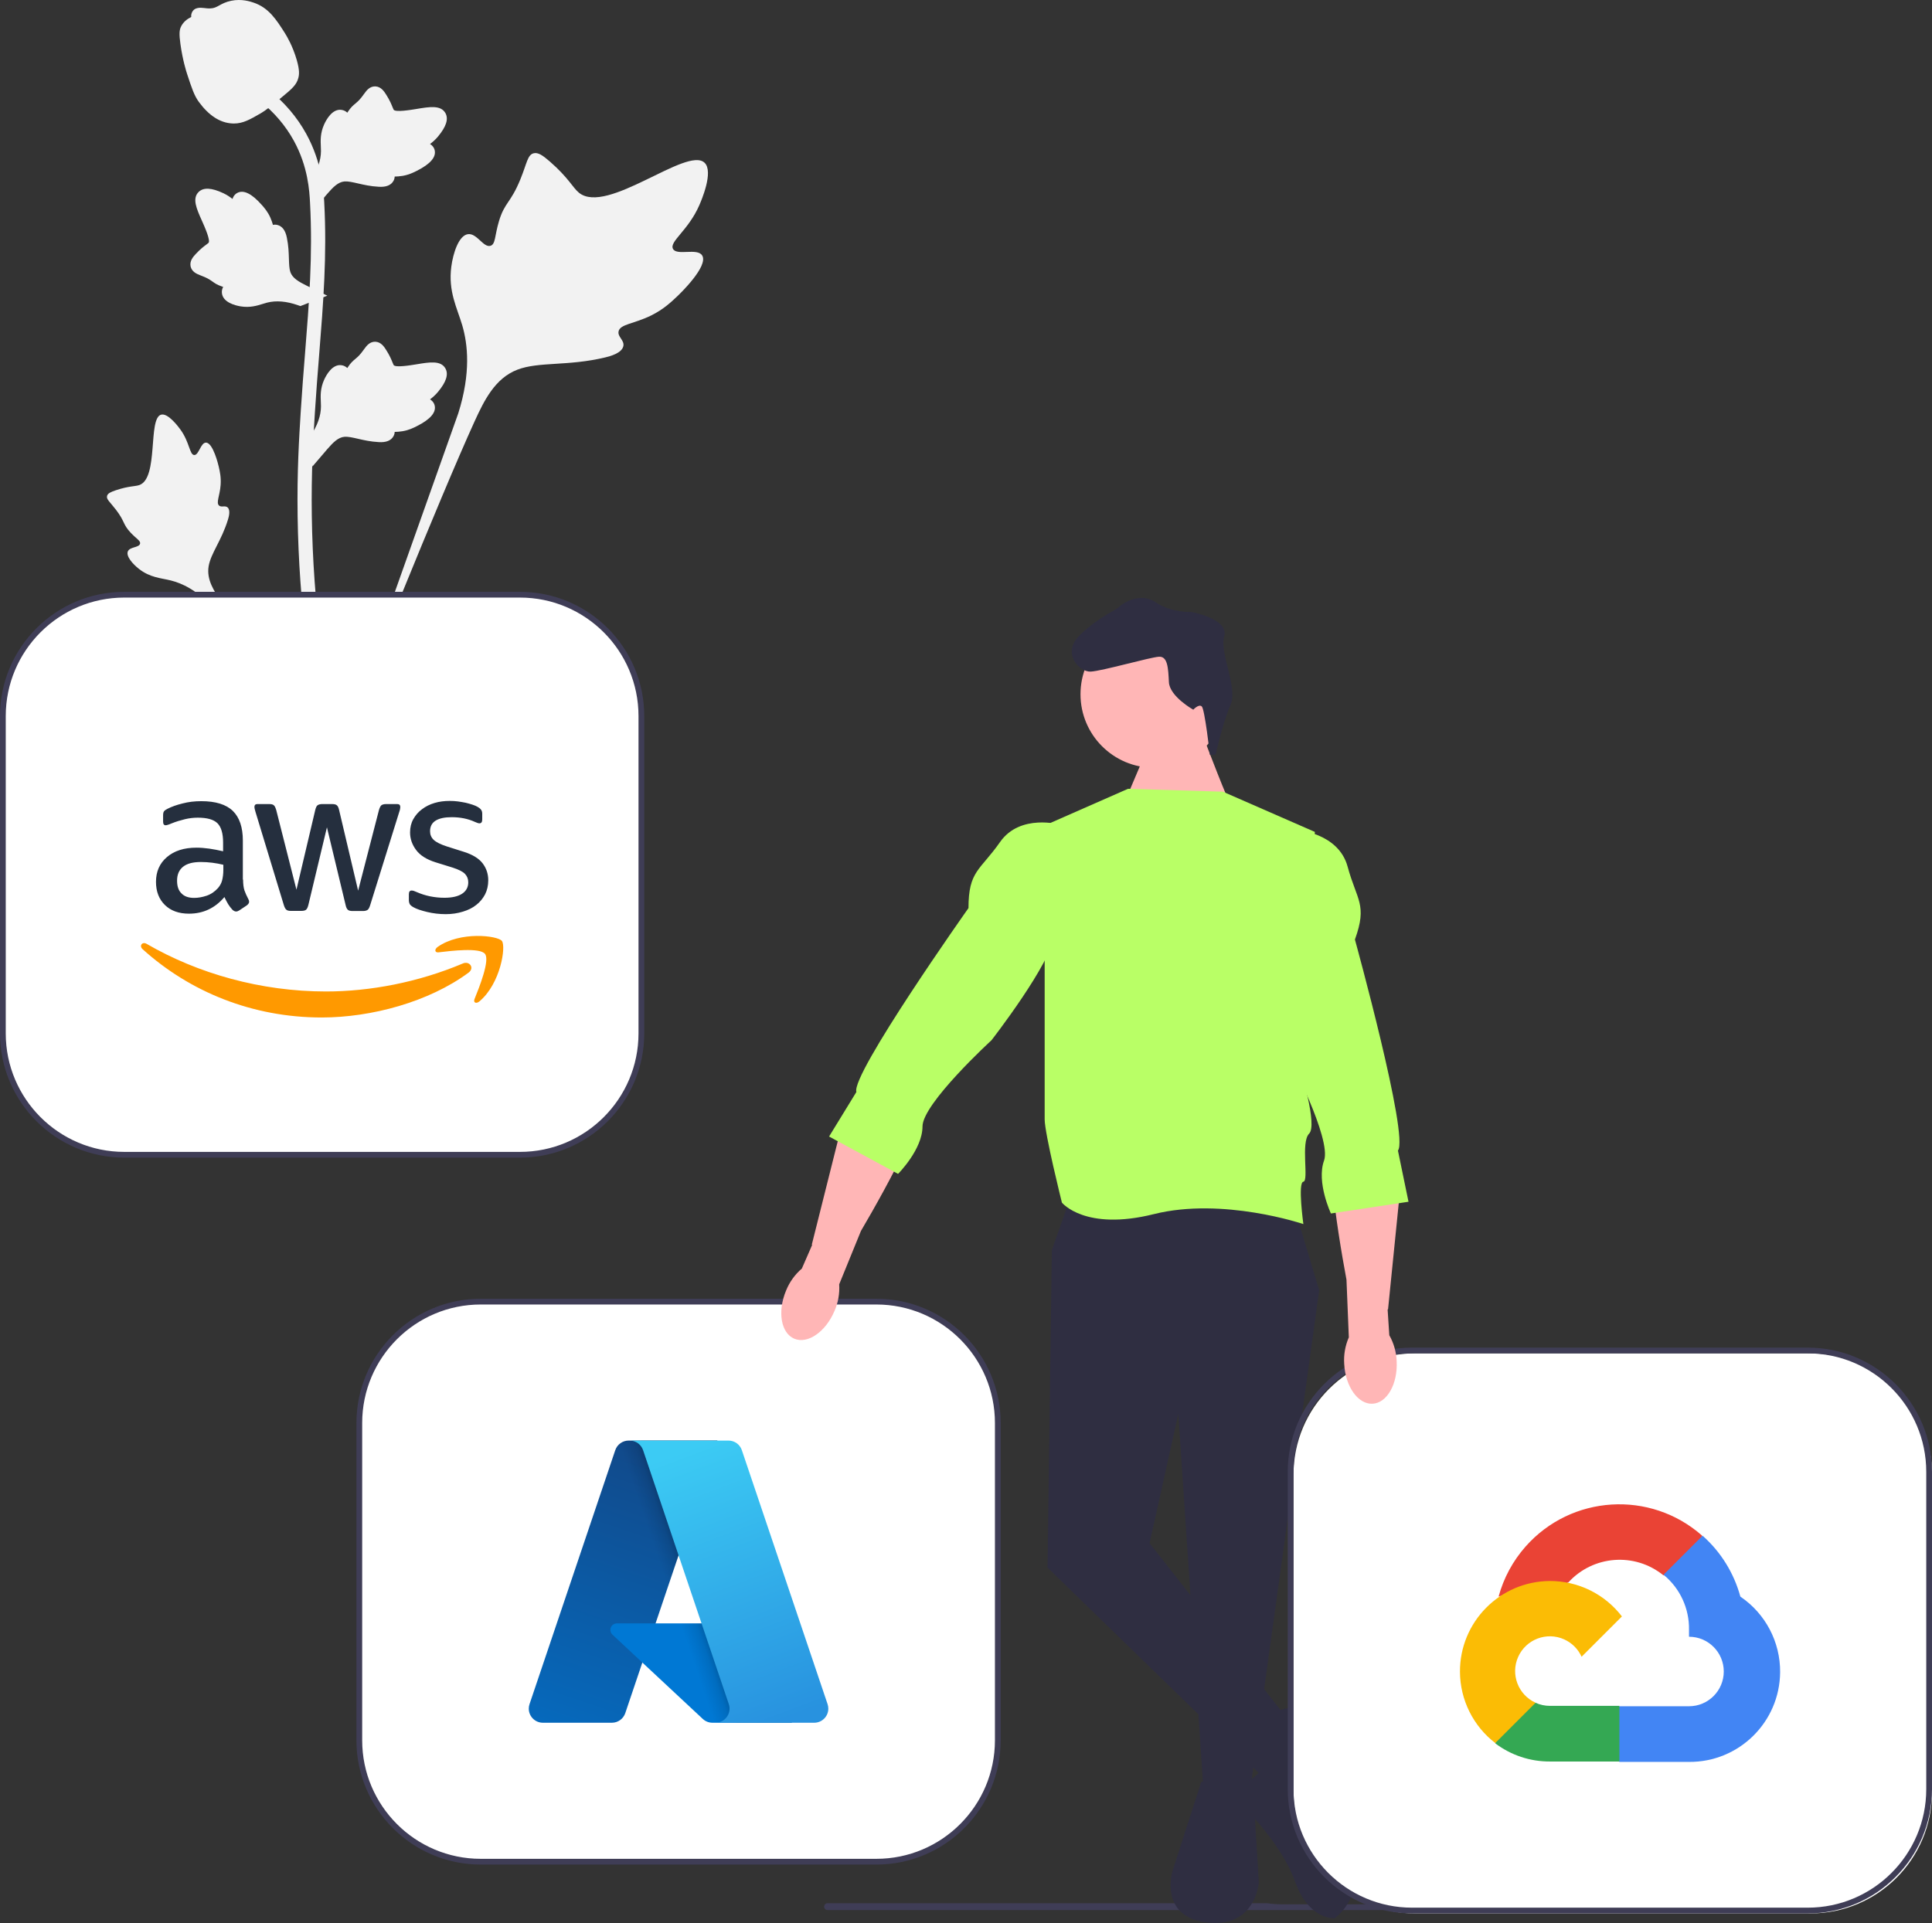 <svg xmlns="http://www.w3.org/2000/svg" xmlns:xlink="http://www.w3.org/1999/xlink" width="672.129" height="669.164" viewBox="0 0 672.129 669.164" role="img" artist="Katerina Limpitsouni" source="https://undraw.co/"><rect x="0" y="0" width="672.129" height="669.164" fill="#333333" stroke="none"/><defs><linearGradient id="uuid-eb9161ae-d05a-4b98-bd77-bb52b0a075d2-1013" x1="-1211.564" y1="1173.417" x2="-1232.059" y2="1233.965" gradientTransform="translate(2123.008 -1324.892) scale(1.562)" gradientUnits="userSpaceOnUse"><stop offset="0" stop-color="#114a8b"/><stop offset="1" stop-color="#0669bc"/></linearGradient><linearGradient id="uuid-2da8b4cb-046d-4115-aa61-a56819df46ae-1014" x1="-1205.162" y1="1201.633" x2="-1209.903" y2="1203.236" gradientTransform="translate(2123.008 -1324.892) scale(1.562)" gradientUnits="userSpaceOnUse"><stop offset="0" stop-color="#000" stop-opacity=".3"/><stop offset=".071" stop-color="#000" stop-opacity=".2"/><stop offset=".321" stop-color="#000" stop-opacity=".1"/><stop offset=".623" stop-color="#000" stop-opacity=".05"/><stop offset="1" stop-color="#000" stop-opacity="0"/></linearGradient><linearGradient id="uuid-b4e7c5f5-65fb-4e53-973e-8c028050d1e4-1015" x1="-1207.622" y1="1171.596" x2="-1185.125" y2="1231.534" gradientTransform="translate(2123.008 -1324.892) scale(1.562)" gradientUnits="userSpaceOnUse"><stop offset="0" stop-color="#3ccbf4"/><stop offset="1" stop-color="#2892df"/></linearGradient></defs><g><path d="M244.301,88.934c-1.663-2.804-8.858,.198-10.181-2.347-1.318-2.536,5.367-6.4,9.186-15.227,.689-1.592,5.029-11.623,1.816-14.718-6.09-5.867-33.96,18.345-43.713,10.421-2.14-1.739-3.636-5.21-10.114-10.846-2.577-2.242-4.135-3.254-5.644-2.878-2.14,.534-2.31,3.398-4.604,9.03-3.441,8.445-5.477,7.935-7.482,14.674-1.488,5.002-1.148,7.91-2.9,8.477-2.479,.802-4.76-4.504-7.901-4.029-3.205,.485-5.143,6.662-5.755,11.287-1.149,8.679,2.039,14.407,3.805,20.429,1.92,6.545,3.059,16.498-1.374,30.587l-43.883,123.641c9.688-25.371,37.74-94.919,49.527-120.764,3.403-7.461,7.16-15.028,14.874-18.015,7.427-2.876,17.628-1.159,30.632-4.292,1.519-.366,5.733-1.438,6.264-3.917,.439-2.049-2.04-3.193-1.66-5.113,.511-2.575,5.386-2.606,11.377-5.577,4.224-2.095,6.856-4.586,9.119-6.728,.682-.646,10.825-10.365,8.611-14.098h-0Z" fill="#f2f2f2"/><path d="M71.651,154.024c-1.856,.007-2.458,4.405-4.089,4.32-1.625-.085-1.593-4.481-4.823-8.902-.583-.797-4.254-5.822-6.7-5.138-4.637,1.296-.795,21.961-7.498,24.462-1.471,.549-3.606,.281-8.241,1.835-1.844,.618-2.79,1.091-3.041,1.94-.355,1.204,1.002,2.114,3.103,4.865,3.152,4.126,2.315,4.978,5.043,7.906,2.026,2.174,3.551,2.846,3.324,3.869-.322,1.448-3.584,1.037-4.257,2.715-.687,1.713,1.786,4.447,3.879,6.082,3.929,3.068,7.659,3.156,11.125,4.027,3.766,.946,8.98,3.259,14.616,9.5l48.022,57.213c-9.657-12.075-35.698-45.91-44.981-59.152-2.68-3.823-5.31-7.85-4.55-12.498,.732-4.475,4.517-8.986,6.732-16.273,.259-.851,.948-3.229-.115-4.205-.879-.807-2.156,.08-2.988-.661-1.116-.994,.275-3.395,.545-7.193,.191-2.678-.272-4.688-.671-6.417-.12-.521-1.964-8.303-4.435-8.294v0Z" fill="#f2f2f2"/><path d="M108.684,162.337l-1.118-9.984,.511-.757c2.365-3.5,3.57-6.918,3.584-10.162,.002-.516-.022-1.032-.046-1.557-.096-2.083-.217-4.671,1.133-7.689,.757-1.682,2.883-5.578,6.079-5.095,.861,.121,1.511,.516,2.005,.979,.072-.116,.147-.231,.227-.357,.995-1.519,1.784-2.169,2.543-2.796,.583-.482,1.186-.979,2.131-2.155,.415-.516,.738-.969,1.01-1.35,.827-1.152,1.907-2.526,3.811-2.502,2.034,.096,3.1,1.779,3.806,2.892,1.261,1.986,1.832,3.418,2.21,4.368,.137,.347,.294,.738,.374,.858,.656,.964,5.985,.063,7.993-.265,4.51-.752,8.412-1.403,10.02,1.441,1.152,2.034,.296,4.724-2.62,8.21-.909,1.085-1.875,1.909-2.733,2.555,.711,.424,1.347,1.075,1.605,2.097h0c.607,2.42-1.473,4.845-6.18,7.217-1.169,.593-2.743,1.384-4.948,1.764-1.039,.178-1.974,.222-2.774,.246-.017,.463-.125,.964-.407,1.48-.827,1.519-2.548,2.242-5.141,2.068-2.854-.149-5.204-.694-7.277-1.171-1.81-.415-3.37-.766-4.594-.685-2.271,.183-4.02,2.001-6.074,4.358l-5.127,5.992h-0l0,0Z" fill="#f2f2f2"/><path d="M113.872,102.894l-9.373,3.614-.862-.302c-3.985-1.399-7.597-1.698-10.739-.889-.5,.129-.992,.283-1.495,.439-1.99,.621-4.463,1.395-7.725,.854-1.819-.305-6.126-1.374-6.471-4.588-.102-.863,.116-1.593,.438-2.188-.13-.041-.261-.084-.403-.129-1.721-.578-2.551-1.175-3.35-1.751-.614-.442-1.247-.899-2.625-1.514-.604-.27-1.124-.468-1.562-.635-1.324-.507-2.927-1.204-3.387-3.052-.423-1.992,.934-3.45,1.832-4.415,1.601-1.723,2.841-2.639,3.664-3.246,.301-.221,.639-.472,.735-.579,.766-.879-1.457-5.805-2.284-7.664-1.871-4.171-3.491-7.781-1.147-10.058,1.676-1.63,4.495-1.485,8.606,.452,1.28,.604,2.322,1.33,3.165,1.996,.23-.795,.698-1.576,1.621-2.085h0c2.187-1.201,5.06,.196,8.548,4.147,.87,.98,2.034,2.302,2.962,4.339,.436,.96,.715,1.853,.942,2.621,.452-.101,.964-.123,1.535,.019,1.679,.415,2.815,1.896,3.304,4.449,.579,2.798,.649,5.21,.713,7.336,.058,1.856,.113,3.454,.503,4.617,.753,2.15,2.955,3.382,5.756,4.77l7.097,3.439-0,0h0Z" fill="#f2f2f2"/><path d="M108.684,73.482l-1.118-9.984,.511-.757c2.365-3.5,3.57-6.918,3.584-10.162,.002-.516-.022-1.032-.046-1.557-.096-2.083-.217-4.671,1.133-7.689,.757-1.682,2.883-5.578,6.079-5.095,.861,.121,1.511,.516,2.005,.979,.072-.116,.147-.231,.227-.357,.995-1.519,1.784-2.169,2.543-2.796,.583-.482,1.186-.979,2.131-2.155,.415-.516,.738-.969,1.01-1.35,.827-1.152,1.907-2.526,3.811-2.502,2.034,.096,3.1,1.779,3.806,2.892,1.261,1.986,1.832,3.418,2.21,4.368,.137,.347,.294,.738,.374,.858,.656,.964,5.985,.063,7.993-.265,4.51-.752,8.412-1.403,10.02,1.441,1.152,2.034,.296,4.724-2.62,8.21-.909,1.085-1.875,1.909-2.733,2.555,.711,.424,1.347,1.075,1.605,2.097h0c.607,2.42-1.473,4.845-6.18,7.217-1.169,.593-2.743,1.384-4.948,1.764-1.039,.178-1.974,.222-2.774,.246-.017,.463-.125,.964-.407,1.48-.827,1.519-2.548,2.242-5.141,2.068-2.854-.149-5.204-.694-7.277-1.171-1.81-.415-3.37-.766-4.594-.685-2.271,.183-4.02,2.001-6.074,4.358l-5.127,5.992h-0l0,0Z" fill="#f2f2f2"/><path d="M118.899,267.274l-2.092-1.311-.506-2.415,.506,2.415-2.439,.28c-.039-.227-.171-.747-.371-1.562-1.092-4.464-4.421-18.049-7.197-39.443-1.938-14.934-3.035-30.288-3.261-45.642-.227-15.378,.501-27.02,1.085-36.377,.441-7.057,.976-13.777,1.502-20.324,1.398-17.489,2.716-34.01,1.735-52.3-.217-4.083-.673-12.582-5.638-21.626-2.88-5.245-6.848-9.902-11.794-13.835l3.076-3.866c5.459,4.348,9.849,9.506,13.047,15.33,5.505,10.027,6.002,19.288,6.24,23.737,.998,18.613-.335,35.292-1.748,52.95-.521,6.522-1.056,13.213-1.494,20.242-.578,9.27-1.299,20.811-1.075,35.991,.222,15.171,1.306,30.337,3.218,45.083,2.743,21.124,6.023,34.506,7.101,38.903,.574,2.348,.694,2.839,.106,3.77v-0Z" fill="#f2f2f2"/><path d="M81.375,42.977c-.202,0-.407-.005-.615-.019-4.204-.227-8.096-2.743-11.572-7.477-1.629-2.227-2.463-4.768-4.127-9.834-.258-.781-1.511-4.744-2.273-10.196-.499-3.563-.436-5.052,.27-6.368,.783-1.466,2.051-2.487,3.478-3.177-.063-.472-.012-.959,.193-1.456,.841-2.058,3.078-1.788,4.288-1.658,.612,.077,1.376,.178,2.201,.135,1.297-.063,1.993-.448,3.049-1.027,1.01-.554,2.266-1.244,4.129-1.625,3.673-.766,6.751,.275,7.766,.617,5.339,1.779,7.971,5.929,11.018,10.736,.607,.964,2.692,4.474,4.069,9.285,.993,3.471,.853,5.014,.554,6.161-.607,2.357-2.042,3.707-5.684,6.686-3.804,3.119-5.713,4.681-7.352,5.631-3.816,2.203-6.211,3.587-9.393,3.587v0h-0Z" fill="#f2f2f2"/></g><path d="M286.706,663.479c0,.66,.53,1.19,1.19,1.19h247.29c.66,0,1.19-.53,1.19-1.19,0-.32-.12-.6-.32-.81h-89.72c-1.91,0-3.78-.13-5.62-.38h-152.82c-.66,0-1.19,.53-1.19,1.19Z" fill="#3f3d56"/><g><g><path d="M167.23,452.944h137.669c23.323,0,42.23,18.907,42.23,42.23v110.433c0,23.323-18.907,42.23-42.23,42.23H167.23c-23.323,0-42.23-18.907-42.23-42.23v-110.433c0-23.323,18.907-42.23,42.23-42.23Z" fill="#fff"/><path d="M124,605.607v-110.433c0-23.837,19.393-43.23,43.23-43.23h137.669c23.837,0,43.23,19.393,43.23,43.23v110.433c0,23.837-19.393,43.229-43.23,43.229H167.23c-23.837,0-43.23-19.393-43.23-43.229Zm43.23-151.663c-22.734,0-41.23,18.496-41.23,41.23v110.433c0,22.734,18.496,41.229,41.23,41.229h137.669c22.734,0,41.23-18.495,41.23-41.229v-110.433c0-22.734-18.496-41.23-41.23-41.23H167.23Z" fill="#3f3d56"/></g><g><path d="M218.701,501.297h30.836l-32.01,94.844c-.675,1.998-2.549,3.344-4.658,3.344h-23.998c-2.711,0-4.909-2.197-4.909-4.908-0-.534,.087-1.064,.258-1.57l29.823-88.366c.674-1.999,2.549-3.345,4.659-3.346v.001l0-0Z" fill="url(#uuid-eb9161ae-d05a-4b98-bd77-bb52b0a075d2-1013)"/><path d="M263.509,564.911h-48.898c-1.25-.001-2.264,1.011-2.266,2.261-.001,.629,.26,1.229,.72,1.658l31.421,29.327c.915,.853,2.119,1.328,3.37,1.328h27.688l-12.036-34.573Z" fill="#0078d4"/><path d="M218.701,501.297c-2.135-.008-4.027,1.373-4.67,3.409l-29.776,88.22c-.914,2.549,.411,5.356,2.959,6.27,.535,.192,1.1,.289,1.669,.288h24.617c1.867-.334,3.409-1.646,4.038-3.434l5.938-17.5,21.21,19.783c.889,.735,2.004,1.142,3.157,1.151h27.585l-12.098-34.573-35.268,.008,21.585-63.623h-30.947l-0-0Z" fill="url(#uuid-2da8b4cb-046d-4115-aa61-a56819df46ae-1014)"/><path d="M258.086,504.636c-.673-1.996-2.545-3.34-4.652-3.34h-34.366c2.106,0,3.978,1.344,4.652,3.34l29.824,88.369c.867,2.569-.512,5.355-3.082,6.222-.506,.171-1.036,.258-1.57,.258h34.367c2.712-.001,4.909-2.2,4.908-4.911-0-.534-.087-1.063-.258-1.569l-29.824-88.369v0Z" fill="url(#uuid-b4e7c5f5-65fb-4e53-973e-8c028050d1e4-1015)"/></g></g><g><g><path d="M43.23,206.944H180.899c23.323,0,42.23,18.907,42.23,42.23v110.433c0,23.323-18.907,42.23-42.23,42.23H43.23c-23.323,0-42.23-18.907-42.23-42.23v-110.433c0-23.323,18.907-42.23,42.23-42.23v-0Z" fill="#fff"/><path d="M0,359.607v-110.433c0-23.837,19.393-43.23,43.23-43.23H180.899c23.837,0,43.23,19.393,43.23,43.23v110.433c0,23.837-19.393,43.229-43.23,43.229H43.23c-23.837,0-43.23-19.393-43.23-43.229ZM43.23,207.945c-22.734,0-41.23,18.496-41.23,41.23v110.433c0,22.734,18.496,41.229,41.23,41.229H180.899c22.734,0,41.23-18.495,41.23-41.229v-110.433c0-22.734-18.496-41.23-41.23-41.23H43.23v-0Z" fill="#3f3d56"/></g><g><path d="M84.569,306.08c0,1.551,.168,2.808,.461,3.73,.335,.922,.754,1.928,1.341,3.018,.21,.335,.293,.671,.293,.964,0,.419-.251,.838-.796,1.257l-2.64,1.76c-.377,.251-.754,.377-1.09,.377-.419,0-.838-.21-1.257-.587-.587-.629-1.09-1.299-1.509-1.97-.419-.712-.838-1.509-1.299-2.473-3.269,3.856-7.376,5.784-12.322,5.784-3.521,0-6.329-1.006-8.382-3.018s-3.101-4.694-3.101-8.047c0-3.562,1.257-6.454,3.814-8.634s5.951-3.269,10.268-3.269c1.425,0,2.892,.126,4.443,.335,1.551,.21,3.143,.545,4.82,.922v-3.06c0-3.185-.671-5.407-1.97-6.706-1.341-1.299-3.604-1.928-6.832-1.928-1.467,0-2.976,.168-4.526,.545s-3.06,.838-4.526,1.425c-.671,.293-1.174,.461-1.467,.545s-.503,.126-.671,.126c-.587,0-.88-.419-.88-1.299v-2.054c0-.671,.084-1.174,.293-1.467s.587-.587,1.174-.88c1.467-.754,3.227-1.383,5.281-1.886,2.054-.545,4.233-.796,6.538-.796,4.987,0,8.634,1.132,10.981,3.395,2.305,2.263,3.479,5.7,3.479,10.31v13.579h.084l0,0Zm-17.016,6.371c1.383,0,2.808-.251,4.317-.754,1.509-.503,2.85-1.425,3.982-2.682,.671-.796,1.174-1.676,1.425-2.682s.419-2.221,.419-3.646v-1.76c-1.215-.293-2.515-.545-3.856-.712s-2.64-.251-3.94-.251c-2.808,0-4.862,.545-6.245,1.676-1.383,1.132-2.054,2.724-2.054,4.82,0,1.97,.503,3.437,1.551,4.443,1.006,1.048,2.473,1.551,4.401,1.551l-0-0Zm33.655,4.526c-.754,0-1.257-.126-1.593-.419-.335-.251-.629-.838-.88-1.635l-9.849-32.398c-.251-.838-.377-1.383-.377-1.676,0-.671,.335-1.048,1.006-1.048h4.107c.796,0,1.341,.126,1.635,.419,.335,.251,.587,.838,.838,1.635l7.041,27.746,6.538-27.746c.21-.838,.461-1.383,.796-1.635s.922-.419,1.676-.419h3.353c.796,0,1.341,.126,1.676,.419,.335,.251,.629,.838,.796,1.635l6.622,28.081,7.251-28.081c.251-.838,.545-1.383,.838-1.635,.335-.251,.88-.419,1.635-.419h3.898c.671,0,1.048,.335,1.048,1.048,0,.21-.042,.419-.084,.671-.042,.251-.126,.587-.293,1.048l-10.101,32.398c-.251,.838-.545,1.383-.88,1.635s-.88,.419-1.593,.419h-3.604c-.796,0-1.341-.126-1.676-.419s-.629-.838-.796-1.676l-6.496-27.033-6.454,26.991c-.21,.838-.461,1.383-.796,1.676-.335,.293-.922,.419-1.676,.419h-3.604l0,0Zm53.857,1.132c-2.179,0-4.359-.251-6.454-.754-2.096-.503-3.73-1.048-4.82-1.676-.671-.377-1.132-.796-1.299-1.174-.168-.377-.251-.796-.251-1.174v-2.138c0-.88,.335-1.299,.964-1.299,.251,0,.503,.042,.754,.126s.629,.251,1.048,.419c1.425,.629,2.976,1.132,4.61,1.467,1.676,.335,3.311,.503,4.987,.503,2.64,0,4.694-.461,6.119-1.383,1.425-.922,2.179-2.263,2.179-3.982,0-1.174-.377-2.138-1.132-2.934-.754-.796-2.179-1.509-4.233-2.179l-6.077-1.886c-3.06-.964-5.323-2.389-6.706-4.275-1.383-1.844-2.096-3.898-2.096-6.077,0-1.76,.377-3.311,1.132-4.652,.754-1.341,1.76-2.515,3.018-3.437,1.257-.964,2.682-1.676,4.359-2.179s3.437-.712,5.281-.712c.922,0,1.886,.042,2.808,.168,.964,.126,1.844,.293,2.724,.461,.838,.21,1.635,.419,2.389,.671,.754,.251,1.341,.503,1.76,.754,.587,.335,1.006,.671,1.257,1.048,.251,.335,.377,.796,.377,1.383v1.97c0,.88-.335,1.341-.964,1.341-.335,0-.88-.168-1.593-.503-2.389-1.09-5.071-1.635-8.047-1.635-2.389,0-4.275,.377-5.574,1.174s-1.97,2.012-1.97,3.73c0,1.174,.419,2.179,1.257,2.976,.838,.796,2.389,1.593,4.61,2.305l5.951,1.886c3.018,.964,5.197,2.305,6.496,4.024s1.928,3.688,1.928,5.868c0,1.802-.377,3.437-1.09,4.862-.754,1.425-1.76,2.682-3.06,3.688-1.299,1.048-2.85,1.802-4.652,2.347-1.886,.587-3.856,.88-5.993,.88h-0Z" fill="#252f3e"/><g><path d="M162.986,338.478c-13.789,10.185-33.823,15.591-51.048,15.591-24.141,0-45.893-8.927-62.323-23.764-1.299-1.174-.126-2.766,1.425-1.844,17.771,10.31,39.69,16.555,62.365,16.555,15.298,0,32.104-3.185,47.57-9.724,2.305-1.048,4.275,1.509,2.012,3.185l-0-0Z" fill="#f90" fill-rule="evenodd"/><path d="M168.728,331.94c-1.76-2.263-11.651-1.09-16.136-.545-1.341,.168-1.551-1.006-.335-1.886,7.879-5.532,20.83-3.94,22.339-2.096,1.509,1.886-.419,14.837-7.796,21.04-1.132,.964-2.221,.461-1.718-.796,1.676-4.149,5.407-13.496,3.646-15.717h0Z" fill="#f90" fill-rule="evenodd"/></g></g></g><path d="M428.43,280.491c-1-1-9-22-9-22l-19-1-8.693,20.496,36.693,2.504Z" fill="#ffb6b6"/><circle cx="401.474" cy="241.59" r="25.575" fill="#ffb6b6"/><polygon points="449.93 418.991 458.93 448.991 434.93 622.991 418.682 622.991 409.93 491.991 399.93 536.991 450.93 601.991 437.93 616.991 364.43 545.491 365.93 434.991 371.93 417.991 449.93 418.991" fill="#2f2e41"/><path d="M422.916,262.6l-1.998,.098s-1.786-15.931-2.834-16.881-2.947,1.146-2.947,1.146c0,0-8.236-4.6-8.482-9.594s-.443-8.989-3.439-8.841-19.779,4.979-23.774,5.176-10.332-6.499-3.636-12.837,12.591-8.63,13.54-9.678,7.202-5.361,12.664-1.625,12.454,3.391,12.454,3.391c0,0,13.132,2.357,11.43,8.448-1.702,6.091,4.881,17.781,2.18,23.922s-5.156,17.275-5.156,17.275l0-0Z" fill="#2f2e41"/><path d="M417.93,619.991l18,2,2,33s-1,16-18,14-12-18-12-18l10-31Z" fill="#2f2e41"/><path d="M441.43,596.491s13-6,15,1l4,14s0,14,1,15,20,27,3,41c0,0-9,1-14-13s-20-28-20-28c0,0-2.906-7,2.047-6.5s11.953-11.5,9.953-15.5-1-8-1-8Z" fill="#2f2e41"/><path d="M276.329,465.845c-4.652-1.96-5.928-9.474-2.847-16.787,1.19-2.938,3.067-5.549,5.473-7.613l3.594-8.243-.128-.087,10.333-41.183c2.403-9.575,9.018-17.654,18.103-21.517,5.404-2.298,10.533-2.714,12.024,2.793,2.474,9.138-13.642,38.572-23.36,55.133l-7.571,18.577c.205,3.165-.352,6.332-1.622,9.238-3.078,7.311-9.345,11.649-13.998,9.689v0Z" fill="#ffb6b6"/><path d="M392.43,274.491l33,1,32,14-5,83s6,19,3,22,0,16.449-2,16.724,0,14.74,0,14.74c0,0-28-9.465-52-3.465s-32-4-32-4c0,0-6-24-6-29v-102.244l29-12.756Z" fill="#b9ff66"/><path d="M368.93,286.991s-14-4-21,6-11,10-11,23c0,0-41,58-39,64l-9.5,15.5,24,13s8.5-8.5,8.5-16.5,24-30,24-30c0,0,21-27,22-37s2-38,2-38Z" fill="#b9ff66"/><g><g><path d="M492.23,470.944h137.669c23.323,0,42.23,18.907,42.23,42.23v110.433c0,23.323-18.907,42.23-42.23,42.23h-137.669c-23.323,0-42.23-18.907-42.23-42.23v-110.433c0-23.323,18.907-42.23,42.23-42.23Z" fill="#fff"/><path d="M448,622.607v-110.433c0-23.837,19.393-43.23,43.23-43.23h137.669c23.837,0,43.23,19.393,43.23,43.23v110.433c0,23.837-19.393,43.229-43.23,43.229h-137.669c-23.837,0-43.23-19.393-43.23-43.229Zm43.23-151.663c-22.734,0-41.23,18.496-41.23,41.23v110.433c0,22.734,18.496,41.229,41.23,41.229h137.669c22.734,0,41.23-18.495,41.23-41.229v-110.433c0-22.734-18.496-41.23-41.23-41.23h-137.669Z" fill="#3f3d56"/></g><g><path d="M578.588,548.156h3.397l9.682-9.682,.476-4.111c-18.019-15.904-45.52-14.19-61.424,3.829-4.418,5.005-7.625,10.96-9.373,17.403,1.079-.442,2.273-.514,3.397-.204l19.364-3.193s.985-1.631,1.495-1.529c8.614-9.46,23.109-10.562,33.054-2.514h-.068v0Z" fill="#ea4335"/><path d="M605.46,555.596c-2.225-8.195-6.795-15.563-13.147-21.198l-13.589,13.589c5.738,4.689,9.007,11.751,8.867,19.16v2.412c6.679,0,12.094,5.415,12.094,12.094s-5.415,12.094-12.094,12.094h-24.188l-2.412,2.446v14.506l2.412,2.412h24.188c17.373,.135,31.566-13.839,31.702-31.212,.082-10.53-5.11-20.403-13.833-26.302v-0Z" fill="#4285f4"/><path d="M539.181,612.974h24.188v-19.364h-24.188c-1.723-0-3.426-.371-4.994-1.087l-3.397,1.053-9.75,9.682-.849,3.397c5.468,4.129,12.139,6.348,18.99,6.319Z" fill="#34a853"/><path d="M539.181,550.16c-17.373,.104-31.373,14.272-31.269,31.645,.058,9.701,4.589,18.833,12.279,24.748l14.03-14.03c-6.087-2.75-8.792-9.914-6.042-16.001s9.914-8.792,16.001-6.042c2.682,1.212,4.83,3.36,6.042,6.042l14.03-14.03c-5.97-7.804-15.246-12.367-25.071-12.332l-0,0Z" fill="#fbbc05"/></g></g><g><path d="M477.513,488.474c5.041-.264,8.791-6.9,8.376-14.824-.122-3.168-1.002-6.26-2.564-9.018l-.583-8.974,.15-.038,4.257-42.245c.99-9.823-2.491-19.666-9.725-26.384-4.303-3.996-8.986-6.127-12.258-1.453-5.429,7.756-.259,40.913,3.262,59.789l.817,20.044c-1.267,2.907-1.818,6.076-1.609,9.24,.414,7.922,4.837,14.129,9.879,13.865v0Z" fill="#ffb6b6"/><path d="M451.11,288.807s14.527,.989,17.717,12.771,6.953,13.14,2.541,25.368c0,0,18.882,68.472,14.964,73.438l3.676,17.804-26.988,4.083s-5.111-10.88-2.396-18.405-12.394-36.365-12.394-36.365c0,0-10.59-32.525-8.137-42.27s11.016-36.423,11.016-36.423v-0Z" fill="#b9ff66"/></g></svg>